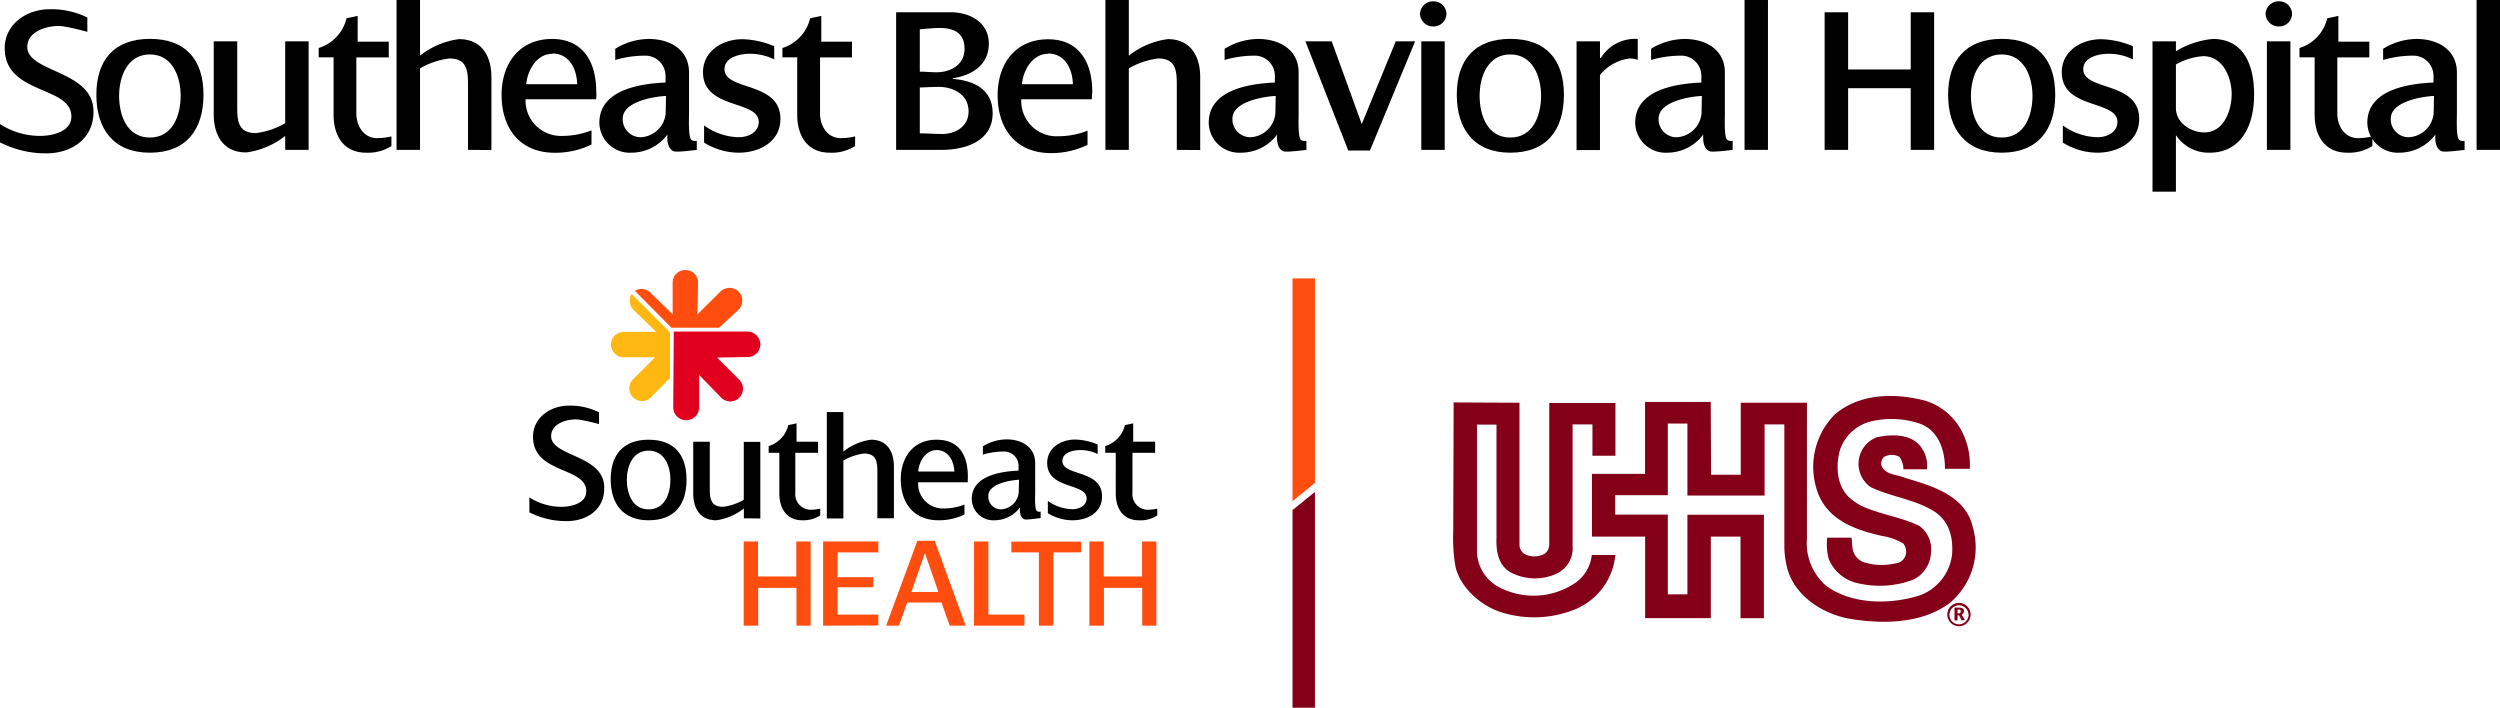 <svg viewBox="0 0 302.24 85.56" xmlns="http://www.w3.org/2000/svg" data-name="Layer 1" id="Layer_1"><defs><style>.cls-1{fill:#ff4d0f;}.cls-2{fill:#ffb711;}.cls-3{fill:#e1001e;}.cls-4{fill:#840018;}</style></defs><path d="M68.5,63A9.8,9.8,0,0,1,64,61.94V60.13a7.1,7.1,0,0,0,3.88,1.14c1.14,0,3-.39,3-1.87,0-3-6.44-2.07-6.44-6.6,0-2.32,2.14-3.76,4.3-3.76a7.77,7.77,0,0,1,3.68.81v1.42A24.88,24.88,0,0,0,70,50.73c-1.25-.15-3.37.39-3.37,2,0,2.49,6.42,2.24,6.42,6.23C73.09,61.58,71,63,68.5,63Z"></path><path d="M78.41,62.9c-3.09,0-4.58-2-4.58-4.95s1.51-4.79,4.58-4.79S83,54.94,83,58,81.51,62.9,78.41,62.9Zm0-8.42c-1.91,0-2.63,1.88-2.63,3.52s.66,3.58,2.63,3.58,2.64-1.92,2.64-3.58S80.33,54.48,78.41,54.48Z"></path><path d="M89.93,62.66V61.47A6.87,6.87,0,0,1,86.6,62.9c-2,0-2.79-1.47-2.79-3.26V53.4h2V59c0,1.22.08,2.27,1.61,2.27a6.63,6.63,0,0,0,2.5-.85v-7h2v9.26Z"></path><path d="M97,62.9c-1.93,0-2.78-1.47-2.78-3.24l0-3.54c0-.46,0-.92,0-1.38H92.93v-.81a3.48,3.48,0,0,0,2.37-2.54l1-.21,0,2.22H98.9v1.34H96.15v4.79a1.89,1.89,0,0,0,1.79,2.1,5.57,5.57,0,0,0,1.22-.14v.82A3.7,3.7,0,0,1,97,62.9Z"></path><path d="M106.07,62.66V57.1c0-1.22-.08-2.27-1.61-2.27a6.57,6.57,0,0,0-2.5.85v7h-2V49.82h2v4.77a6.87,6.87,0,0,1,3.33-1.43c2,0,2.78,1.47,2.78,3.26v6.24Z"></path><path d="M117,58.3h-6a3,3,0,0,0,3.19,3.17A6.8,6.8,0,0,0,116.6,61V62.2a7.09,7.09,0,0,1-3.13.7c-3,0-4.57-2.08-4.57-4.95,0-2.67,1.51-4.79,4.33-4.79s3.78,2,3.78,4.47C117,57.85,117,58.08,117,58.3Zm-3.76-3.89c-1.34,0-2.15,1.4-2.23,2.6h4.37C115.31,55.72,114.67,54.41,113.21,54.41Z"></path><path d="M124.08,62.81c-.74,0-.83-.92-.76-1.47a3.86,3.86,0,0,1-3.09,1.56,2.61,2.61,0,0,1-2.75-2.56c0-2.83,3.49-3.35,5.66-3.44v-.57a1.73,1.73,0,0,0-1.81-1.74,8.85,8.85,0,0,0-2.5.37l0-1a5.52,5.52,0,0,1,2.87-.84c1.79,0,3.45.9,3.45,2.87v3.54c0,.35-.08,2,.18,2.21s.33.11.48.11v.77A16.73,16.73,0,0,1,124.08,62.81ZM123.2,58c-1.09.05-3.71.5-3.71,1.93A1.53,1.53,0,0,0,121,61.58a2.26,2.26,0,0,0,2.16-2.07Z"></path><path d="M129.68,62.9a5.67,5.67,0,0,1-3-.86V60.56a5.25,5.25,0,0,0,3,1c.79,0,1.69-.43,1.69-1.31,0-1.9-4.77-1.05-4.77-4.28,0-1.84,1.69-2.83,3.37-2.83a7.32,7.32,0,0,1,2.73.6v1.15a4.73,4.73,0,0,0-2.08-.48c-.83,0-2.18.27-2.18,1.32,0,1.88,4.79,1,4.79,4.26C133.25,62,131.43,62.9,129.68,62.9Z"></path><path d="M137.68,62.9c-1.94,0-2.79-1.47-2.79-3.24V56.12c0-.46,0-.92,0-1.38h-1.27v-.81A3.51,3.51,0,0,0,136,51.39l1-.21,0,2.22h2.65v1.34h-2.74v4.79a1.89,1.89,0,0,0,1.79,2.1,5.48,5.48,0,0,0,1.21-.14v.82A3.65,3.65,0,0,1,137.68,62.9Z"></path><path d="M76.75,35.16l4.42,4.46h5.76l2.35-2.17a1.55,1.55,0,0,0,0-2.21,1.57,1.57,0,0,0-2.17,0L84.32,38l.07-3.84a1.49,1.49,0,0,0-1.52-1.51,1.51,1.51,0,0,0-1.55,1.52V38l-2.68-2.61a1.51,1.51,0,0,0-1.89-.22" class="cls-1"></path><path d="M76.36,35.53,81,40.2v5.5l-2.35,2.39a1.54,1.54,0,0,1-2.17-2.18l2.71-2.71H75.42a1.57,1.57,0,0,1-1.56-1.55,1.54,1.54,0,0,1,1.56-1.53h3.91l-2.76-2.68a1.59,1.59,0,0,1-.21-1.91" class="cls-2"></path><path d="M90.37,43.16a1.51,1.51,0,0,0,1.55-1.52,1.57,1.57,0,0,0-1.55-1.56H81.46l-.07,9.16A1.56,1.56,0,0,0,83,50.8a1.53,1.53,0,0,0,1.52-1.55V45.33l2.68,2.75a1.53,1.53,0,0,0,2.17,0,1.52,1.52,0,0,0,0-2.17l-2.68-2.68,3.73-.07" class="cls-3"></path><path d="M96.29,75.64V71.07H91.66l0,4.57H89.91V65.46h1.73l0,4.23h4.63V65.46H98V75.64Z" class="cls-1"></path><path d="M99.51,75.64V65.46h6.68v1.32h-4.93v3h4.31V71h-4.31V74.3l4.93,0v1.32Z" class="cls-1"></path><path d="M114.82,75.64l-1-2.8h-4.14l-1,2.8h-1.55l3.78-10.26H113l3.74,10.26Zm-3-8.77-1.64,4.7h3.27Z" class="cls-1"></path><path d="M117.76,75.64V65.46h1.73V74.3h4.36v1.34Z" class="cls-1"></path><path d="M127.34,66.78v8.86h-1.74V66.78l-3.33,0v-1.3h8.42v1.3Z" class="cls-1"></path><path d="M138.09,75.64V71.07h-4.63l0,4.57H131.7V65.46h1.74l0,4.23h4.63V65.46h1.73V75.64Z" class="cls-1"></path><path d="M236.92,51.68a8.76,8.76,0,0,1,1.22,5h-3c0-2.23-.75-4.6-3-5.45a10.74,10.74,0,0,0-6-.27,5.28,5.28,0,0,0-3.71,3.49c-.5,1.85-.39,4.12,1,5.56a6.77,6.77,0,0,0,2.4,1.48c2,.79,4.26,1.12,6.23,2.1a3.51,3.51,0,0,1,1.39,3.24,3.85,3.85,0,0,1-2.14,3.25,11.47,11.47,0,0,1-6.56.46,4.93,4.93,0,0,1-3.68-3A7.41,7.41,0,0,1,220.9,65h2.93c.09.42.07,1,.16,1.46a2.11,2.11,0,0,0,1.36,1.52,7.44,7.44,0,0,0,4.31,0,1.44,1.44,0,0,0,.73-.88,1.55,1.55,0,0,0-.31-1.41,7.26,7.26,0,0,0-2.5-.89c-3-.66-6.4-1.78-7.72-5a9,9,0,0,1,2-9.73c3-2.52,7.22-2.59,10.92-1.62A7.47,7.47,0,0,1,236.92,51.68Z" class="cls-4"></path><path d="M183.7,48.69V65.92a1.4,1.4,0,0,0,.51,1,2.56,2.56,0,0,0,2.58,0,1.48,1.48,0,0,0,.51-1.08l0-17.12h8v6.38h-2.78V51.31h-2.4V66a3.39,3.39,0,0,1-1.8,3.29,6.28,6.28,0,0,1-5.68-.09c-1.54-.86-1.79-2.64-1.72-4.26l0-13.61h-2.36l0,15.45A5,5,0,0,0,181.25,71a9,9,0,0,0,9.3-.6,4.74,4.74,0,0,0,1.89-3.3h2.85a7.94,7.94,0,0,1-4.77,6.53,13.21,13.21,0,0,1-8.65.5c-2.58-.68-5.29-2.93-5.91-5.63a20.31,20.31,0,0,1-.27-4.23l.05-15.62Z" class="cls-4"></path><path d="M206.86,57.39h3.59v-8.7s5.3,0,8,0V65.08a6.85,6.85,0,0,0,2.3,5.72c3.13,2.33,7.85,2.31,11.39,1.16A6,6,0,0,0,236,67c.14-2-.31-3.86-2-5.07-2.39-1.57-5.34-1.83-7.86-3.05a3.44,3.44,0,0,1,.71-6c1.83-.42,4.39-.48,5.53,1.37a3.62,3.62,0,0,1,.57,2.48h-2.84a2.46,2.46,0,0,0-.48-1.5,1.94,1.94,0,0,0-1.84,0,1.09,1.09,0,0,0-.31,1.12c.54,1.11,1.9,1,2.87,1.44,3.16.93,7.27,2.1,8.15,5.93a8.76,8.76,0,0,1-2.87,9.25c-3.36,2.45-8.1,2.52-12.14,1.81-3.18-.59-6.55-2.76-7.42-6.09a10.8,10.8,0,0,1-.35-2.8V51.31h-2.39v8.6H204l0-8.71h-2.37v8.67h-6.36v2.34h6.36l0,9.64H204V62.23h9.25V74.74l-2.83,0V64.87h-3.59v9.86h-7.94V64.87h-6.43V57.29h6.42v-8.7h7.94Z" class="cls-4"></path><path d="M236.66,74.16h.14a.24.24,0,0,0,.25-.25.2.2,0,0,0-.23-.22h-.16Zm-.37-.7h.61c.33,0,.54.15.54.4a.49.49,0,0,1-.28.45l.39.65-.39.05-.32-.62h-.18V75h-.37Zm-.87.81a1.41,1.41,0,1,1,1.41,1.44A1.42,1.42,0,0,1,235.42,74.27Zm2.56,0a1.15,1.15,0,1,0-1.15,1.21A1.19,1.19,0,0,0,238,74.27Z" class="cls-4"></path><polygon points="158.97 58.39 158.97 33.66 156.26 33.66 156.26 60.59 158.97 58.39" class="cls-1"></polygon><polygon points="156.26 61.67 156.26 85.56 158.97 85.56 158.97 59.47 156.26 61.67" class="cls-4"></polygon><path d="M5.59,18.54A12.15,12.15,0,0,1,0,17.21V15a8.91,8.91,0,0,0,4.86,1.43c1.43,0,3.77-.49,3.77-2.34,0-3.77-8.06-2.6-8.06-8.27,0-2.91,2.68-4.7,5.38-4.7a9.77,9.77,0,0,1,4.61,1V3.85s-2-.55-3.05-.68C6,3,3.3,3.67,3.3,5.67c0,3.12,8,2.81,8,7.8C11.34,16.77,8.66,18.54,5.59,18.54Z"></path><path d="M18.12,18.46c-4.37,0-6.47-2.83-6.47-7s2.13-6.76,6.47-6.76,6.48,2.52,6.48,6.76S22.49,18.46,18.12,18.46Zm0-11.88c-2.7,0-3.72,2.65-3.72,5s.94,5.05,3.72,5.05,3.72-2.71,3.72-5.05S20.83,6.58,18.12,6.58Z"></path><path d="M34.48,18.12V16.43a9.58,9.58,0,0,1-4.71,2c-2.78,0-3.93-2.08-3.93-4.6V5h2.84V12.9c0,1.71.1,3.19,2.26,3.19a9.46,9.46,0,0,0,3.54-1.19V5h2.83V18.12Z"></path><path d="M44.25,18.46c-2.73,0-3.92-2.08-3.92-4.58l0-5c0-.65,0-1.3,0-1.95h-1.8V5.8a4.94,4.94,0,0,0,3.36-3.59l1.35-.29,0,3.12H47v1.9H43.08V13.7c0,1.54.89,3,2.52,3a7.57,7.57,0,0,0,1.72-.21v1.17A5.28,5.28,0,0,1,44.25,18.46Z"></path><path d="M56.58,18.12V10.27c0-1.72-.11-3.2-2.27-3.2a9.26,9.26,0,0,0-3.53,1.2v9.85H47.94V0h2.84V6.73a9.66,9.66,0,0,1,4.7-2c2.79,0,3.93,2.08,3.93,4.6v8.81Z"></path><path d="M72.07,12H63.54A4.27,4.27,0,0,0,68,16.43a9.6,9.6,0,0,0,3.51-.67v1.71a10,10,0,0,1-4.42,1c-4.24,0-6.45-2.94-6.45-7,0-3.77,2.13-6.76,6.11-6.76,3.8,0,5.33,2.88,5.33,6.31C72.12,11.34,72.1,11.65,72.07,12Zm-5.3-5.49c-1.9,0-3,2-3.15,3.67h6.16C69.73,8.32,68.82,6.47,66.77,6.47Z"></path><path d="M81.77,18.33c-1,0-1.17-1.3-1.07-2.08a5.44,5.44,0,0,1-4.37,2.21,3.68,3.68,0,0,1-3.87-3.61c0-4,4.91-4.74,8-4.87v-.8a2.44,2.44,0,0,0-2.55-2.45,12.78,12.78,0,0,0-3.53.52l0-1.35a7.83,7.83,0,0,1,4.06-1.19C81,4.71,83.3,6,83.3,8.76v5c0,.5-.1,2.76.26,3.12.16.19.47.16.68.16v1.09C83.43,18.2,82.6,18.33,81.77,18.33ZM80.52,11.6c-1.53.07-5.23.7-5.23,2.73a2.16,2.16,0,0,0,2.19,2.26,3.17,3.17,0,0,0,3-2.91Z"></path><path d="M89.31,18.46a8,8,0,0,1-4.19-1.22V15.16a7.38,7.38,0,0,0,4.21,1.43c1.12,0,2.4-.6,2.4-1.85,0-2.68-6.74-1.48-6.74-6,0-2.6,2.39-4,4.76-4a10.46,10.46,0,0,1,3.85.85V7.18a6.67,6.67,0,0,0-2.94-.68c-1.17,0-3.07.39-3.07,1.87,0,2.65,6.76,1.43,6.76,6C94.35,17.16,91.78,18.46,89.31,18.46Z"></path><path d="M100.31,18.46c-2.73,0-3.93-2.08-3.93-4.58l0-5c0-.65,0-1.3,0-1.95H94.59V5.8a4.94,4.94,0,0,0,3.35-3.59l1.35-.29,0,3.12H103v1.9H99.14V13.7c0,1.54.88,3,2.52,3a7.64,7.64,0,0,0,1.72-.21v1.17A5.3,5.3,0,0,1,100.31,18.46Z"></path><path d="M113.8,18.12h-5.46V1.48h6.6c2.32,0,4.61,1.22,4.61,3.8s-2.06,3.85-4.37,4.18v.08c2.52.18,4.83,1.25,4.83,4.14C120,17.13,116.66,18.12,113.8,18.12Zm-.18-14.74c-.81,0-1.61.1-2.42.16V8.66c.68,0,1.38.08,2,.08,1.75,0,3.41-.91,3.41-2.84S115.31,3.38,113.62,3.38Zm-.16,7.12c-.75,0-1.51.06-2.26.08v5.54c.91,0,1.82.08,2.7.08,1.67,0,3.2-.94,3.2-2.73C117.1,11.44,115.28,10.5,113.46,10.5Z"></path><path d="M132,12h-8.53a4.26,4.26,0,0,0,4.5,4.47,9.6,9.6,0,0,0,3.51-.67v1.71a10,10,0,0,1-4.42,1c-4.24,0-6.45-2.94-6.45-7,0-3.77,2.13-6.76,6.11-6.76,3.8,0,5.33,2.88,5.33,6.31C132.05,11.34,132,11.65,132,12Zm-5.3-5.49c-1.9,0-3,2-3.15,3.67h6.16C129.66,8.32,128.75,6.47,126.7,6.47Z"></path><path d="M142.27,18.12V10.27c0-1.72-.1-3.2-2.26-3.2a9.25,9.25,0,0,0-3.54,1.2v9.85h-2.83V0h2.83V6.73a9.66,9.66,0,0,1,4.71-2c2.78,0,3.92,2.08,3.92,4.6v8.81Z"></path><path d="M155.48,18.33c-1,0-1.17-1.3-1.07-2.08A5.44,5.44,0,0,1,150,18.46a3.68,3.68,0,0,1-3.87-3.61c0-4,4.91-4.74,8-4.87v-.8a2.44,2.44,0,0,0-2.55-2.45,12.78,12.78,0,0,0-3.53.52l0-1.35a7.83,7.83,0,0,1,4.06-1.19C154.67,4.71,157,6,157,8.76v5c0,.5-.1,2.76.26,3.12.16.19.47.16.68.16v1.09C157.14,18.2,156.31,18.33,155.48,18.33Zm-1.25-6.73c-1.53.07-5.23.7-5.23,2.73a2.16,2.16,0,0,0,2.19,2.26,3.17,3.17,0,0,0,3-2.91Z"></path><path d="M165.62,18.2H163L157.82,5H161L164.63,15,168.74,5h2.34Z"></path><path d="M173.29,3.2a1.59,1.59,0,0,1-1.62-1.51A1.58,1.58,0,0,1,173.29.16a1.54,1.54,0,0,1,1.58,1.53A1.56,1.56,0,0,1,173.29,3.2Zm-1.46,14.92V5h2.83V18.12Z"></path><path d="M182.59,18.46c-4.36,0-6.47-2.83-6.47-7s2.13-6.76,6.47-6.76,6.48,2.52,6.48,6.76S187,18.46,182.59,18.46Zm0-11.88c-2.7,0-3.71,2.65-3.71,5s.93,5.05,3.71,5.05,3.72-2.71,3.72-5.05S185.3,6.58,182.59,6.58Z"></path><path d="M197,7.07a5.49,5.49,0,0,0-3.57,2v9.07h-2.83V5h2.83v2l.11,0A4.85,4.85,0,0,1,198,4.71V7.23A3.2,3.2,0,0,0,197,7.07Z"></path><path d="M207,18.33c-1,0-1.17-1.3-1.07-2.08a5.44,5.44,0,0,1-4.37,2.21,3.68,3.68,0,0,1-3.87-3.61c0-4,4.91-4.74,8-4.87v-.8a2.44,2.44,0,0,0-2.55-2.45,12.78,12.78,0,0,0-3.53.52l0-1.35a7.83,7.83,0,0,1,4.06-1.19c2.52,0,4.86,1.27,4.86,4.05v5c0,.5-.1,2.76.26,3.12.16.19.47.16.68.16v1.09C208.67,18.2,207.84,18.33,207,18.33Zm-1.25-6.73c-1.53.07-5.23.7-5.23,2.73a2.16,2.16,0,0,0,2.19,2.26,3.17,3.17,0,0,0,3-2.91Z"></path><path d="M210.91,18.12V0h2.83V18.12Z"></path><path d="M231,18.12V10.66h-7.57l0,7.46h-2.84V1.48h2.84l0,6.92H231V1.48h2.83V18.12Z"></path><path d="M242,18.46c-4.37,0-6.48-2.83-6.48-7s2.14-6.76,6.48-6.76,6.47,2.52,6.47,6.76S246.35,18.46,242,18.46Zm0-11.88c-2.71,0-3.72,2.65-3.72,5s.93,5.05,3.72,5.05,3.72-2.71,3.72-5.05S244.68,6.58,242,6.58Z"></path><path d="M253.57,18.46a7.92,7.92,0,0,1-4.18-1.22V15.16a7.38,7.38,0,0,0,4.21,1.43c1.12,0,2.39-.6,2.39-1.85,0-2.68-6.73-1.48-6.73-6,0-2.6,2.39-4,4.76-4a10.36,10.36,0,0,1,3.84.85V7.18a6.63,6.63,0,0,0-2.93-.68c-1.17,0-3.07.39-3.07,1.87,0,2.65,6.76,1.43,6.76,6C258.62,17.16,256,18.46,253.57,18.46Z"></path><path d="M267.12,18.46a4.71,4.71,0,0,1-4.06-2.13v6.84h-2.83V5h2.83V6.19a10.57,10.57,0,0,1,4.45-1.48c3.87,0,5,3.35,5,6.65C272.55,14.85,271.15,18.46,267.12,18.46Zm-.78-11.67a7.89,7.89,0,0,0-3.28,1v5.28c0,1.77,1.8,2.94,3.44,2.94,2.36,0,3.3-2.66,3.3-4.63S268.78,6.79,266.34,6.79Z"></path><path d="M275.52,3.2a1.59,1.59,0,0,1-1.62-1.51A1.58,1.58,0,0,1,275.52.16a1.54,1.54,0,0,1,1.58,1.53A1.56,1.56,0,0,1,275.52,3.2Zm-1.46,14.92V5h2.84V18.12Z"></path><path d="M283.76,18.46c-2.73,0-3.93-2.08-3.93-4.58l0-5c0-.65,0-1.3,0-1.95H278V5.8a4.91,4.91,0,0,0,3.35-3.59l1.35-.29,0,3.12h3.74v1.9h-3.87V13.7c0,1.54.88,3,2.52,3a7.64,7.64,0,0,0,1.72-.21v1.17A5.3,5.3,0,0,1,283.76,18.46Z"></path><path d="M295.51,18.33c-1,0-1.17-1.3-1.07-2.08a5.44,5.44,0,0,1-4.36,2.21,3.69,3.69,0,0,1-3.88-3.61c0-4,4.92-4.74,8-4.87v-.8a2.44,2.44,0,0,0-2.55-2.45,12.85,12.85,0,0,0-3.54.52l0-1.35a7.77,7.77,0,0,1,4.05-1.19c2.52,0,4.87,1.27,4.87,4.05v5c0,.5-.11,2.76.26,3.12.15.19.46.16.67.16v1.09C297.18,18.2,296.34,18.33,295.51,18.33Zm-1.25-6.73c-1.53.07-5.22.7-5.22,2.73a2.15,2.15,0,0,0,2.18,2.26,3.17,3.17,0,0,0,3-2.91Z"></path><path d="M299.41,18.12V0h2.83V18.12Z"></path></svg>